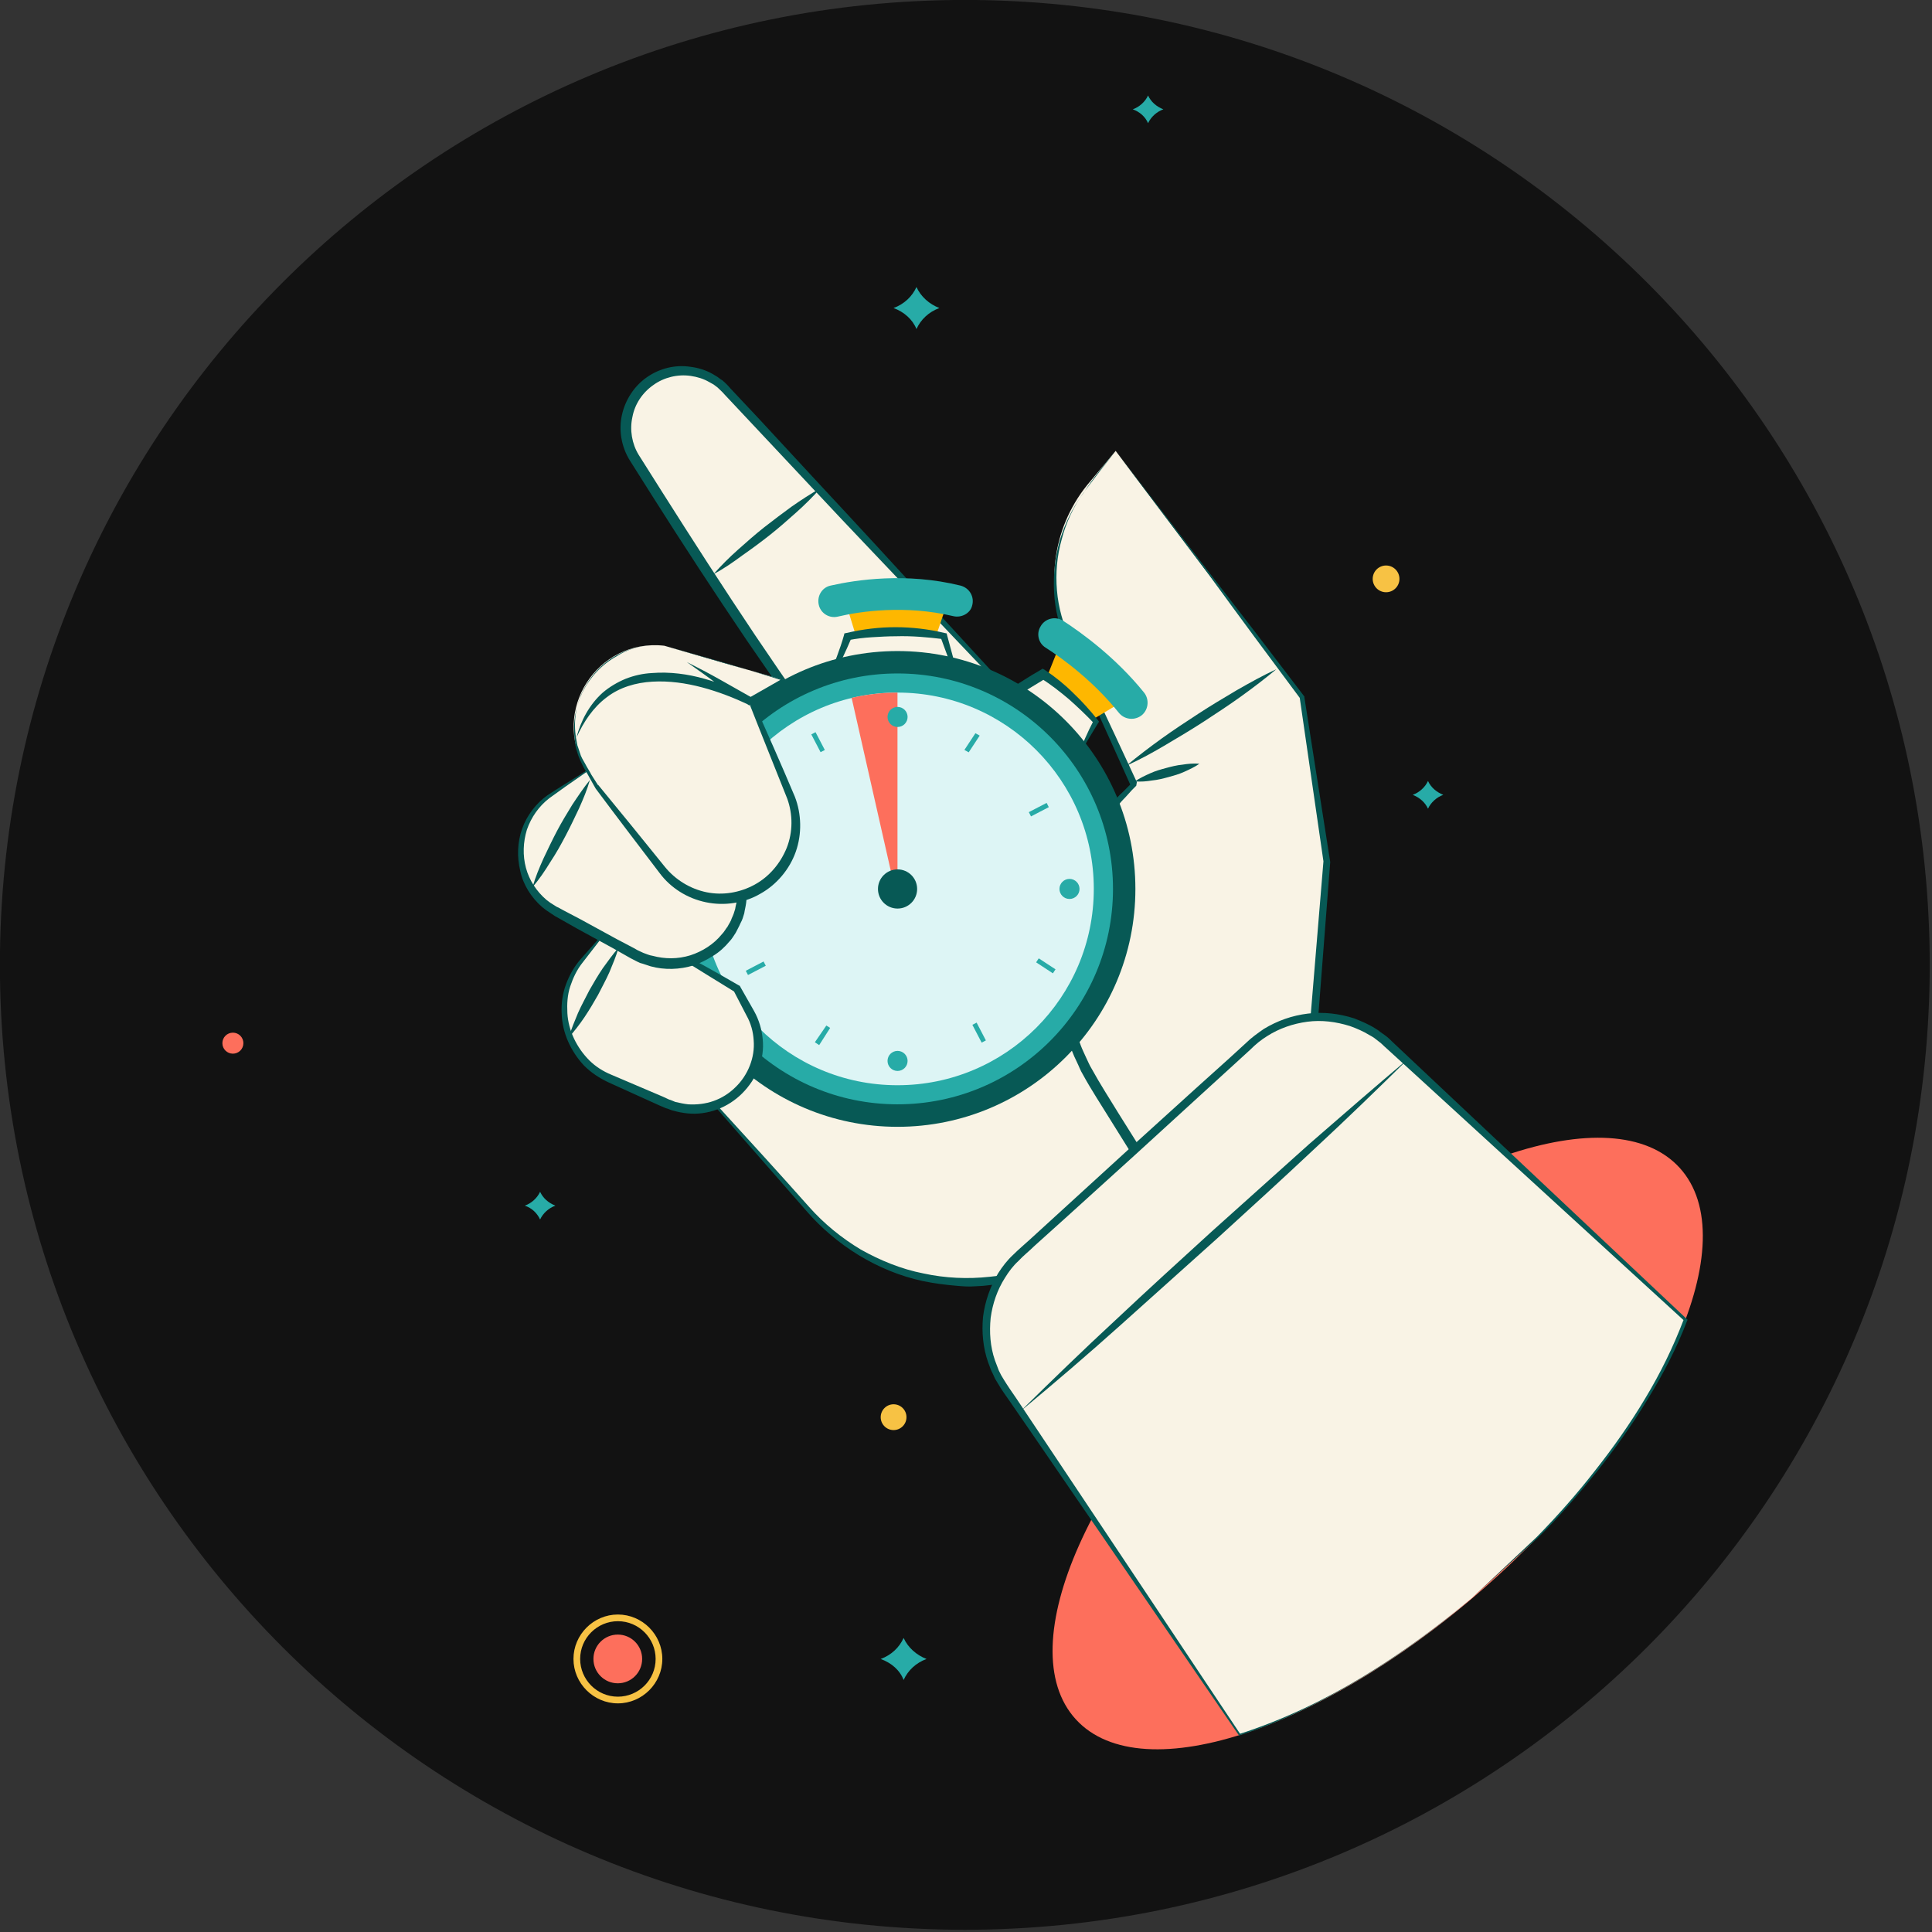 <svg width="161" height="161" viewBox="0 0 161 161" fill="none" xmlns="http://www.w3.org/2000/svg">
<rect x="0" y="0" width="161" height="161" fill="#333333" stroke="none"/>
<g clip-path="url(#clip0_11624_58591)">
<path d="M80.401 160.814C124.81 160.814 160.81 124.814 160.81 80.405C160.81 35.996 124.81 -0.004 80.401 -0.004C35.992 -0.004 -0.008 35.996 -0.008 80.405C-0.008 124.814 35.992 160.814 80.401 160.814Z" fill="#121212"/>
<path d="M124.85 131.285C138.744 118.592 145.511 103.381 139.965 97.311C134.419 91.24 118.66 96.609 104.766 109.302C90.873 121.995 84.105 137.206 89.651 143.277C95.197 149.347 110.956 143.978 124.85 131.285Z" fill="#FD6F5C"/>
<path d="M52.148 83.747L67.394 100.864C71.295 105.243 77.067 107.432 82.919 106.715L88.213 106.079L103.698 94.176L90.283 69.457L70.022 67.387L52.148 83.747Z" fill="#F9F3E5"/>
<path d="M52.148 83.748L59.831 92.187C62.379 94.973 64.926 97.76 67.434 100.586C68.668 101.979 70.141 103.173 71.733 104.129C73.365 105.044 75.117 105.761 76.948 106.119C78.779 106.517 80.65 106.597 82.481 106.398C84.352 106.198 86.223 105.92 88.133 105.721L87.974 105.8L103.459 93.859L103.339 94.336C101.11 90.236 98.841 86.096 96.612 81.996L89.965 69.616L90.243 69.816L80.132 68.741L70.022 67.626L70.221 67.546L65.762 71.567L61.224 75.627L52.148 83.748ZM52.148 83.748L60.946 75.508L65.364 71.368L69.823 67.228L69.902 67.148H70.022L80.172 68.104L90.323 69.099H90.522L90.601 69.258L97.329 81.598C99.598 85.698 101.787 89.838 104.016 93.978L104.175 94.257L103.937 94.456L88.452 106.358L88.372 106.398H88.293C86.422 106.636 84.551 106.875 82.64 107.074L81.924 107.154L81.207 107.194C80.729 107.233 80.252 107.194 79.774 107.154C78.819 107.074 77.863 106.955 76.908 106.756C75.037 106.358 73.206 105.601 71.574 104.606C69.942 103.611 68.429 102.337 67.195 100.904C64.687 98.038 62.18 95.172 59.672 92.306L52.148 83.748Z" fill="#075955"/>
<path d="M97.283 71.852L60.422 32.364C58.551 30.333 55.367 30.333 53.456 32.324C51.943 33.916 51.705 36.304 52.859 38.136C58.074 46.495 72.404 68.946 80.126 75.633L97.283 71.852Z" fill="#F9F3E5"/>
<path d="M97.284 71.849L77.46 50.99C74.196 47.527 70.892 44.104 67.668 40.641L62.812 35.466L60.383 32.879C60.184 32.64 59.985 32.48 59.786 32.281L59.468 32.042L59.11 31.843C58.632 31.565 58.114 31.406 57.557 31.326C56.482 31.167 55.328 31.445 54.452 32.082C53.537 32.719 52.9 33.675 52.701 34.749C52.462 35.824 52.661 36.978 53.218 37.894L55.129 40.919C57.677 44.94 60.264 48.96 62.931 52.941C65.598 56.882 68.305 60.823 71.131 64.644C73.957 68.465 76.863 72.287 80.366 75.511L80.207 75.471L97.284 71.849ZM97.284 71.849L80.167 75.869L80.048 75.909L79.968 75.83C76.386 72.605 73.44 68.824 70.534 65.002C67.628 61.181 64.921 57.28 62.215 53.339C59.547 49.398 56.92 45.378 54.373 41.357L52.462 38.332C51.785 37.217 51.546 35.864 51.825 34.59C52.104 33.316 52.86 32.162 53.895 31.445C54.97 30.689 56.283 30.371 57.557 30.57C58.194 30.649 58.831 30.848 59.388 31.167L59.786 31.406C59.906 31.485 60.025 31.605 60.184 31.684C60.423 31.883 60.662 32.122 60.861 32.361L63.329 34.988L68.225 40.282C71.489 43.785 74.754 47.328 77.978 50.871L97.284 71.849Z" fill="#075955"/>
<path d="M70.617 50.671L71.533 53.656H77.782L78.977 50.113L70.617 50.671Z" fill="#FEB700"/>
<path d="M92.972 37.574L108.456 58.114L110.526 71.808L109.332 86.695L105.311 93.343L97.39 100.389L91.26 90.517C86.204 82.396 87.518 71.847 94.444 65.2L88.991 53.377C87.04 49.118 87.637 44.102 90.583 40.44L92.972 37.574Z" fill="#F9F3E5"/>
<path d="M92.975 37.574L100.777 47.725C103.405 51.108 106.032 54.532 108.659 57.995L108.699 58.035V58.114L110.848 71.808V71.847V71.887L109.694 86.775V86.855L109.654 86.934L105.673 93.622L105.634 93.661L105.594 93.701L97.712 100.747L97.354 101.065L97.115 100.667L92.498 93.263C91.741 92.029 90.945 90.835 90.229 89.522C90.03 89.203 89.91 88.845 89.751 88.526C89.592 88.208 89.433 87.85 89.313 87.531L88.955 86.496L88.756 85.979L88.636 85.461L88.358 84.386C88.278 84.028 88.238 83.67 88.159 83.312C87.999 82.595 87.999 81.839 87.92 81.122C87.88 80.764 87.92 80.366 87.92 80.008C87.92 79.65 87.92 79.251 87.96 78.893C88.039 78.177 88.039 77.42 88.198 76.704C88.397 75.231 88.875 73.838 89.353 72.445C89.95 71.091 90.587 69.738 91.463 68.544C91.861 67.907 92.338 67.349 92.816 66.792C93.055 66.513 93.294 66.235 93.572 65.996L93.97 65.598L94.169 65.399L94.249 65.319L94.289 65.279L94.329 65.24C94.209 65.877 94.289 65.399 94.249 65.518L92.458 61.538L88.875 53.616C88.278 52.263 87.92 50.83 87.84 49.357C87.761 47.884 87.92 46.411 88.318 45.018C88.756 43.625 89.393 42.271 90.268 41.117C91.104 39.803 92.06 38.689 92.975 37.574ZM92.975 37.574C92.06 38.729 91.184 39.883 90.308 41.037C89.472 42.192 88.835 43.545 88.477 44.938C88.079 46.332 87.96 47.765 88.079 49.198C88.198 50.631 88.597 52.024 89.194 53.337L92.896 61.219L94.727 65.16C94.687 65.319 94.806 64.842 94.687 65.478L94.647 65.518L94.607 65.558L94.528 65.638L94.329 65.837L93.97 66.235C93.732 66.513 93.453 66.752 93.254 67.031C92.816 67.588 92.338 68.145 91.98 68.743C91.144 69.897 90.547 71.211 89.99 72.524C89.512 73.878 89.074 75.231 88.875 76.664C88.716 77.381 88.716 78.097 88.636 78.774C88.597 79.132 88.636 79.49 88.636 79.849C88.636 80.207 88.636 80.565 88.676 80.923C88.756 81.64 88.756 82.356 88.915 83.033C88.995 83.391 89.034 83.75 89.114 84.068L89.393 85.103L89.512 85.621L89.711 86.138L90.069 87.133C90.189 87.452 90.348 87.77 90.507 88.128C90.666 88.447 90.786 88.765 90.985 89.084C91.662 90.318 92.458 91.552 93.214 92.786L97.832 100.15L97.234 100.07L105.156 93.025L105.076 93.104L109.097 86.457L109.057 86.616L110.291 71.728V71.808L108.301 58.075L108.34 58.194C105.793 54.771 103.245 51.347 100.737 47.884L92.975 37.574Z" fill="#075955"/>
<path d="M88.218 53.977L87.023 56.962L90.606 60.226L93.591 58.435L88.218 53.977Z" fill="#FEB700"/>
<path d="M89.832 63.126C90.27 62.091 90.788 61.095 91.345 60.14C90.071 58.627 88.558 57.274 86.926 56.199C86.011 56.757 85.135 57.314 84.18 57.871C85.971 59.742 88.121 61.175 89.832 63.126Z" fill="#F9F3E5"/>
<path d="M89.835 63.127C90.154 62.052 90.632 61.017 91.149 60.022L91.189 60.3C90.512 59.584 89.796 58.907 89.079 58.27C88.323 57.633 87.567 57.036 86.731 56.519H87.168C86.253 57.076 85.337 57.633 84.422 58.191L84.501 57.594C85.337 58.549 86.293 59.385 87.208 60.261C88.124 61.136 89.079 62.092 89.835 63.127ZM89.835 63.127C88.88 62.251 87.885 61.455 86.85 60.659C85.855 59.862 84.82 59.027 83.904 58.071L83.586 57.753L83.984 57.514C84.9 56.957 85.775 56.36 86.691 55.842L86.89 55.723L87.089 55.842C87.925 56.399 88.721 57.036 89.438 57.753C90.154 58.429 90.831 59.186 91.468 59.982L91.587 60.141L91.507 60.261C90.95 61.176 90.353 62.132 89.835 63.127Z" fill="#075955"/>
<path d="M74.981 56.403C76.613 56.283 78.166 56.363 79.798 56.482C79.4 55.328 79.002 54.173 78.683 52.979C77.41 52.74 76.136 52.621 74.782 52.621C73.389 52.621 71.996 52.78 70.642 53.019C70.244 54.173 69.727 55.288 69.289 56.403C71.2 56.721 73.111 56.522 74.981 56.403Z" fill="#F9F3E5"/>
<path d="M74.986 56.406C75.782 56.326 76.578 56.326 77.374 56.326C78.17 56.326 78.966 56.326 79.763 56.366L79.643 56.525L78.369 53.062L78.608 53.261C77.295 53.102 75.981 52.982 74.667 53.022C73.991 53.022 73.354 53.062 72.677 53.102C72 53.141 71.364 53.221 70.727 53.34L70.965 53.141C70.488 54.296 69.93 55.37 69.453 56.485L69.333 56.246C70.249 56.445 71.204 56.525 72.16 56.525C72.637 56.525 73.115 56.525 73.593 56.485L74.986 56.406ZM74.986 56.406L73.553 56.525C73.075 56.565 72.597 56.605 72.12 56.644C71.164 56.684 70.209 56.724 69.254 56.605L69.055 56.565L69.134 56.366C69.532 55.211 70.01 54.097 70.329 52.942L70.368 52.783L70.567 52.743C71.244 52.584 71.921 52.465 72.597 52.385C73.274 52.305 73.951 52.266 74.628 52.266C75.981 52.266 77.374 52.425 78.688 52.743L78.887 52.783L78.927 52.942L79.882 56.485L79.922 56.684L79.763 56.644C78.966 56.525 78.17 56.445 77.374 56.445C76.578 56.326 75.782 56.366 74.986 56.406Z" fill="#075955"/>
<path d="M74.792 93.901C85.741 93.901 94.616 85.026 94.616 74.078C94.616 63.129 85.741 54.254 74.792 54.254C63.844 54.254 54.969 63.129 54.969 74.078C54.969 85.026 63.844 93.901 74.792 93.901Z" fill="#075955"/>
<path d="M74.796 92.026C84.711 92.026 92.749 83.989 92.749 74.074C92.749 64.159 84.711 56.121 74.796 56.121C64.881 56.121 56.844 64.159 56.844 74.074C56.844 83.989 64.881 92.026 74.796 92.026Z" fill="#27ABA7"/>
<path d="M74.79 90.436C83.826 90.436 91.15 83.111 91.15 74.075C91.15 65.04 83.826 57.715 74.79 57.715C65.754 57.715 58.43 65.04 58.43 74.075C58.43 83.111 65.754 90.436 74.79 90.436Z" fill="#DDF5F5"/>
<path d="M122.681 133.151L128.333 127.857C134.145 121.846 138.364 115.517 140.434 109.984L115.316 86.657C112.092 83.99 107.395 84.07 104.29 86.896L84.944 104.53C81.879 107.317 81.322 111.934 83.591 115.358L103.335 144.536C109.186 142.705 116.073 138.764 122.681 133.151Z" fill="#F9F3E5"/>
<path d="M122.68 133.15L128.054 128.095C129.766 126.344 131.398 124.512 132.911 122.562C134.423 120.651 135.856 118.621 137.09 116.551C138.364 114.441 139.439 112.252 140.315 109.943L140.354 110.063L118.302 89.881L115.555 87.373C115.316 87.174 115.117 86.935 114.878 86.776L114.52 86.497C114.401 86.418 114.281 86.338 114.122 86.259C113.605 85.94 113.047 85.701 112.49 85.502C111.336 85.144 110.141 84.985 108.947 85.144C107.753 85.303 106.599 85.701 105.603 86.338C105.086 86.657 104.648 87.015 104.21 87.453L102.817 88.727L100.07 91.234L94.537 96.29L89.004 101.305L86.218 103.813C85.78 104.251 85.262 104.649 84.864 105.087C84.426 105.485 84.068 105.963 83.75 106.48C83.113 107.475 82.715 108.63 82.555 109.824C82.436 111.018 82.516 112.212 82.914 113.367C83.033 113.645 83.113 113.924 83.232 114.203L83.431 114.601L83.67 114.999C83.989 115.516 84.347 116.034 84.705 116.551L86.775 119.656L103.374 144.535L103.295 144.495C106.877 143.341 110.301 141.709 113.525 139.758C116.749 137.808 119.775 135.579 122.68 133.15ZM122.68 133.15C119.814 135.579 116.749 137.848 113.525 139.798C110.301 141.749 106.877 143.46 103.295 144.615H103.255L103.215 144.575L86.297 119.895L84.188 116.83C83.829 116.312 83.471 115.835 83.153 115.277L82.914 114.879L82.715 114.441C82.555 114.163 82.476 113.844 82.356 113.566C81.919 112.332 81.799 111.018 81.919 109.744C82.078 108.471 82.516 107.197 83.192 106.082C83.551 105.525 83.949 105.007 84.426 104.569C84.904 104.092 85.342 103.734 85.82 103.296L88.566 100.788L94.099 95.733L99.632 90.717L102.419 88.209L103.812 86.935C104.25 86.497 104.807 86.099 105.325 85.741C106.439 85.064 107.673 84.626 108.987 84.467C110.261 84.308 111.614 84.467 112.848 84.865C113.445 85.104 114.042 85.343 114.6 85.701C114.719 85.781 114.878 85.861 114.998 85.98L115.396 86.259C115.674 86.458 115.873 86.657 116.112 86.895L118.819 89.443L140.593 109.943L140.633 109.983L140.593 110.063C139.718 112.372 138.563 114.561 137.289 116.631C136.016 118.741 134.582 120.731 133.07 122.642C131.517 124.552 129.925 126.423 128.174 128.135L122.68 133.15Z" fill="#075955"/>
<path d="M51.419 76.504L48.473 80.047C45.806 83.271 46.96 88.167 50.782 89.839L55.558 91.949C58.225 93.143 61.37 91.949 62.644 89.322C63.4 87.769 63.36 85.938 62.525 84.425L61.41 82.355L51.419 76.504Z" fill="#F9F3E5"/>
<path d="M51.422 76.504L48.556 80.206C48.078 80.803 47.76 81.48 47.521 82.196C47.282 82.913 47.242 83.669 47.282 84.425C47.362 85.898 48.078 87.331 49.113 88.366C49.631 88.884 50.267 89.282 50.944 89.56L53.094 90.476L55.243 91.391C55.403 91.471 55.602 91.551 55.761 91.63C55.92 91.67 56.079 91.75 56.278 91.829C56.636 91.909 56.995 91.989 57.353 92.028C58.069 92.068 58.786 91.989 59.463 91.75C60.139 91.511 60.776 91.113 61.294 90.595C62.329 89.6 62.926 88.127 62.806 86.694C62.767 85.978 62.568 85.261 62.209 84.624L61.135 82.555L61.254 82.674C59.622 81.679 58.03 80.684 56.358 79.649L51.422 76.504ZM51.422 76.504L56.438 79.251C58.149 80.166 59.861 81.121 61.572 82.117L61.652 82.156L61.692 82.236L62.846 84.266C63.244 84.983 63.483 85.779 63.563 86.615C63.642 87.451 63.523 88.287 63.205 89.043C62.926 89.799 62.448 90.516 61.851 91.113C60.657 92.307 58.985 92.944 57.313 92.785C56.915 92.745 56.477 92.665 56.079 92.546C55.88 92.506 55.681 92.387 55.482 92.347C55.283 92.267 55.124 92.188 54.925 92.108L52.815 91.153L50.705 90.197C49.949 89.839 49.272 89.401 48.675 88.804C47.561 87.61 46.844 86.057 46.804 84.425C46.764 83.629 46.884 82.793 47.163 82.037C47.441 81.281 47.839 80.564 48.357 79.967L51.422 76.504Z" fill="#075955"/>
<path d="M51.355 62.613L45.981 66.156C42.359 68.544 42.597 73.879 46.379 75.988L52.987 79.611C55.574 81.044 58.799 80.367 60.59 78.018C62.541 75.51 62.182 71.888 59.754 69.778L51.355 62.613Z" fill="#F9F3E5"/>
<path d="M51.353 62.613C49.442 63.967 47.571 65.201 45.78 66.514C44.904 67.191 44.267 68.107 43.909 69.141C43.59 70.177 43.551 71.291 43.829 72.326C44.108 73.361 44.705 74.277 45.541 74.993L45.859 75.232L46.178 75.431C46.297 75.511 46.417 75.59 46.536 75.63L46.894 75.829L48.407 76.625L51.392 78.257L52.905 79.053C53.144 79.213 53.383 79.292 53.622 79.412C53.86 79.491 54.099 79.611 54.378 79.65C55.413 79.929 56.488 79.929 57.523 79.611C58.518 79.292 59.473 78.695 60.15 77.859C60.349 77.66 60.468 77.421 60.627 77.222C60.747 76.983 60.906 76.784 60.986 76.506C61.105 76.267 61.185 76.028 61.264 75.749C61.304 75.471 61.384 75.232 61.424 74.953C61.503 74.436 61.503 73.879 61.424 73.361C61.344 72.844 61.225 72.326 60.986 71.809C60.787 71.331 60.468 70.853 60.11 70.455C59.951 70.256 59.752 70.057 59.553 69.858L58.916 69.301L56.408 67.072L51.353 62.613ZM51.353 62.613L56.607 66.873L59.274 69.062L59.951 69.619C60.15 69.818 60.389 70.017 60.588 70.256C60.986 70.694 61.304 71.212 61.583 71.729C61.861 72.246 62.021 72.844 62.14 73.441C62.26 74.038 62.26 74.635 62.18 75.232C62.14 75.55 62.06 75.829 62.021 76.108C61.941 76.386 61.861 76.665 61.702 76.944C61.583 77.222 61.424 77.501 61.304 77.74C61.145 77.979 60.986 78.257 60.787 78.456C60.389 78.934 59.951 79.332 59.433 79.65C58.916 79.969 58.398 80.248 57.801 80.447C56.647 80.805 55.373 80.845 54.219 80.526C53.94 80.447 53.661 80.327 53.343 80.248C53.064 80.128 52.786 79.969 52.547 79.85L51.074 79.013L48.089 77.382L46.616 76.546L46.257 76.347C46.138 76.267 46.019 76.187 45.899 76.108L45.541 75.869L45.183 75.59C44.267 74.794 43.59 73.719 43.352 72.565C43.073 71.41 43.113 70.177 43.511 69.062C43.909 67.947 44.665 66.952 45.62 66.275C46.576 65.639 47.571 65.041 48.526 64.444L51.353 62.613Z" fill="#075955"/>
<path d="M55.365 53.812C49.753 53.175 45.891 59.265 48.797 64.042L49.713 65.515L55.206 72.481C57.157 74.949 60.66 75.586 63.366 73.954C65.994 72.362 67.068 69.058 65.874 66.231L62.57 58.31L65.317 56.678L55.365 53.812Z" fill="#F9F3E5"/>
<path d="M55.371 53.813C53.978 53.654 52.545 53.932 51.311 54.649C50.077 55.326 49.122 56.44 48.525 57.674C47.928 58.948 47.768 60.381 48.047 61.734C48.087 61.894 48.087 62.093 48.166 62.252L48.325 62.73C48.405 63.048 48.604 63.367 48.763 63.645C48.923 63.964 49.122 64.242 49.281 64.561L49.838 65.436V65.397C51.709 67.666 53.58 69.974 55.411 72.243C56.287 73.318 57.521 74.074 58.874 74.353C60.228 74.632 61.661 74.393 62.895 73.716C64.129 73.039 65.044 71.925 65.562 70.651C66.079 69.337 66.079 67.865 65.602 66.551C64.527 63.844 63.412 61.097 62.337 58.351L62.298 58.231L62.417 58.152L65.203 56.56L65.243 56.719C63.611 56.201 61.979 55.724 60.307 55.206L55.371 53.813ZM55.371 53.813L60.307 55.246C61.979 55.724 63.611 56.201 65.283 56.639L65.482 56.679L65.323 56.798L62.616 58.47L62.696 58.271C63.89 60.978 65.084 63.645 66.238 66.392C66.796 67.825 66.835 69.497 66.318 70.969C65.8 72.442 64.726 73.716 63.372 74.472C62.019 75.269 60.347 75.507 58.834 75.189C57.282 74.871 55.889 73.995 54.973 72.761C53.182 70.412 51.391 68.064 49.639 65.715L49.122 64.799C48.962 64.481 48.763 64.202 48.604 63.884C48.445 63.566 48.286 63.247 48.166 62.889L48.007 62.371C47.967 62.212 47.928 62.013 47.928 61.854C47.689 60.461 47.928 58.988 48.525 57.714C49.161 56.44 50.157 55.365 51.391 54.689C52.545 53.932 53.978 53.654 55.371 53.813Z" fill="#075955"/>
<path d="M85.062 117.584C87.65 115.037 90.277 112.489 92.944 110.021C95.611 107.513 98.278 105.085 100.985 102.617C103.692 100.189 106.399 97.761 109.106 95.332C111.852 92.944 114.599 90.556 117.385 88.207C114.798 90.755 112.171 93.302 109.504 95.77C106.837 98.278 104.17 100.706 101.463 103.174C98.756 105.602 96.049 108.031 93.342 110.459C90.635 112.887 87.889 115.236 85.062 117.584Z" fill="#075955"/>
<path d="M59.461 47.845C60.098 47.128 60.775 46.452 61.491 45.815C62.208 45.178 62.924 44.541 63.68 43.944C64.437 43.347 65.193 42.789 65.949 42.232C66.746 41.675 67.542 41.157 68.378 40.68C67.741 41.396 67.064 42.073 66.347 42.71C65.631 43.347 64.914 43.984 64.158 44.581C63.402 45.178 62.645 45.735 61.849 46.292C61.093 46.85 60.297 47.407 59.461 47.845Z" fill="#075955"/>
<path d="M70.969 58.153C72.203 57.874 73.477 57.715 74.79 57.715V75.031L70.969 58.153Z" fill="#FD6F5C"/>
<path d="M49.16 64.996C48.921 65.832 48.602 66.588 48.244 67.385C47.886 68.141 47.528 68.897 47.13 69.653C46.731 70.41 46.333 71.126 45.856 71.843C45.418 72.559 44.94 73.276 44.383 73.913C44.622 73.077 44.94 72.32 45.298 71.524C45.657 70.768 46.015 70.012 46.413 69.255C46.811 68.499 47.249 67.782 47.687 67.066C48.164 66.35 48.642 65.633 49.16 64.996Z" fill="#075955"/>
<path d="M51.546 78.973C51.347 79.689 51.068 80.326 50.79 81.003C50.511 81.64 50.153 82.277 49.834 82.913C49.476 83.55 49.118 84.147 48.72 84.745C48.322 85.342 47.884 85.899 47.406 86.456C47.605 85.74 47.884 85.103 48.163 84.426C48.441 83.789 48.8 83.152 49.118 82.515C49.476 81.879 49.834 81.281 50.233 80.684C50.631 80.127 51.068 79.53 51.546 78.973Z" fill="#075955"/>
<path d="M99.952 63.645C99.554 63.923 99.116 64.122 98.678 64.321C98.24 64.52 97.802 64.64 97.365 64.759C96.927 64.879 96.449 64.998 96.011 65.038C95.534 65.117 95.096 65.157 94.578 65.117C94.976 64.839 95.414 64.64 95.852 64.441C96.29 64.242 96.728 64.122 97.166 64.003C97.603 63.883 98.081 63.764 98.519 63.724C98.997 63.645 99.474 63.605 99.952 63.645Z" fill="#075955"/>
<path d="M106.366 55.766C105.411 56.562 104.416 57.318 103.421 58.035C102.426 58.751 101.391 59.428 100.356 60.105C99.321 60.781 98.246 61.418 97.171 62.055C96.096 62.692 95.022 63.289 93.867 63.806C94.823 63.01 95.818 62.254 96.813 61.538C97.808 60.821 98.843 60.144 99.878 59.468C100.913 58.791 101.988 58.154 103.062 57.517C104.177 56.88 105.252 56.283 106.366 55.766Z" fill="#075955"/>
<path d="M57.234 55.172C58.19 55.65 59.105 56.127 60.021 56.645C60.936 57.162 61.852 57.68 62.767 58.197L62.449 58.755C61.175 58.157 59.862 57.64 58.508 57.282C57.155 56.923 55.761 56.724 54.368 56.804C52.975 56.883 51.622 57.282 50.547 58.117C49.432 58.953 48.636 60.148 48.039 61.461C48.397 60.068 49.114 58.715 50.228 57.719C50.786 57.242 51.462 56.844 52.139 56.565C52.856 56.286 53.572 56.127 54.328 56.087C55.801 55.968 57.314 56.167 58.707 56.565C59.424 56.764 60.1 57.003 60.777 57.282C61.454 57.56 62.13 57.879 62.767 58.237L62.449 58.794C61.573 58.237 60.697 57.64 59.822 57.043C58.946 56.366 58.07 55.769 57.234 55.172Z" fill="#075955"/>
<path d="M79.446 51.347C75.426 50.391 71.644 50.949 69.813 51.386C69.136 51.546 68.46 51.148 68.261 50.511C68.022 49.754 68.46 48.958 69.216 48.799C71.326 48.321 75.505 47.684 80.043 48.799C80.8 48.998 81.237 49.754 80.999 50.511C80.84 51.108 80.123 51.506 79.446 51.347Z" fill="#27ABA7"/>
<path d="M93.23 59.388C91.12 56.76 88.573 54.889 87.14 53.974C86.543 53.616 86.344 52.82 86.702 52.222C87.06 51.546 87.936 51.307 88.613 51.745C90.205 52.78 92.991 54.81 95.34 57.716C95.817 58.313 95.698 59.228 95.061 59.666C94.464 60.064 93.668 59.945 93.23 59.388Z" fill="#27ABA7"/>
<path d="M74.797 60.582C75.258 60.582 75.633 60.208 75.633 59.746C75.633 59.284 75.258 58.91 74.797 58.91C74.335 58.91 73.961 59.284 73.961 59.746C73.961 60.208 74.335 60.582 74.797 60.582Z" fill="#27ABA7"/>
<path d="M74.797 89.246C75.258 89.246 75.633 88.872 75.633 88.41C75.633 87.948 75.258 87.574 74.797 87.574C74.335 87.574 73.961 87.948 73.961 88.41C73.961 88.872 74.335 89.246 74.797 89.246Z" fill="#27ABA7"/>
<path d="M89.125 74.914C89.587 74.914 89.961 74.54 89.961 74.078C89.961 73.616 89.587 73.242 89.125 73.242C88.663 73.242 88.289 73.616 88.289 74.078C88.289 74.54 88.663 74.914 89.125 74.914Z" fill="#27ABA7"/>
<path d="M80.725 62.694L80.367 62.495L81.283 61.102L81.641 61.301L80.725 62.694Z" fill="#27ABA7"/>
<path d="M87.218 66.909L85.734 67.68L85.918 68.033L87.401 67.262L87.218 66.909Z" fill="#27ABA7"/>
<path d="M68.264 87.093L67.906 86.854L68.862 85.461L69.18 85.66L68.264 87.093Z" fill="#27ABA7"/>
<path d="M63.63 80.125L62.148 80.898L62.333 81.251L63.815 80.478L63.63 80.125Z" fill="#27ABA7"/>
<path d="M67.962 61.015L67.609 61.199L68.382 62.682L68.735 62.498L67.962 61.015Z" fill="#27ABA7"/>
<path d="M86.562 79.862L86.344 80.195L87.742 81.111L87.96 80.778L86.562 79.862Z" fill="#27ABA7"/>
<path d="M81.384 85.218L81.031 85.402L81.804 86.885L82.157 86.701L81.384 85.218Z" fill="#27ABA7"/>
<path d="M74.796 75.713C75.698 75.713 76.428 74.983 76.428 74.081C76.428 73.18 75.698 72.449 74.796 72.449C73.895 72.449 73.164 73.18 73.164 74.081C73.164 74.983 73.895 75.713 74.796 75.713Z" fill="#075955"/>
<path d="M55.193 138.245C55.193 140.275 53.521 141.947 51.491 141.947C49.461 141.947 47.789 140.275 47.789 138.245C47.789 136.215 49.461 134.543 51.491 134.543C53.521 134.543 55.193 136.215 55.193 138.245ZM48.346 138.245C48.346 139.957 49.74 141.39 51.491 141.39C53.203 141.39 54.636 139.996 54.636 138.245C54.636 136.533 53.242 135.1 51.491 135.1C49.779 135.1 48.346 136.493 48.346 138.245Z" fill="#F7C244"/>
<path d="M51.483 140.275C52.605 140.275 53.513 139.366 53.513 138.245C53.513 137.124 52.605 136.215 51.483 136.215C50.362 136.215 49.453 137.124 49.453 138.245C49.453 139.366 50.362 140.275 51.483 140.275Z" fill="#FD6F5C"/>
<path d="M115.505 49.354C116.121 49.354 116.62 48.855 116.62 48.24C116.62 47.624 116.121 47.125 115.505 47.125C114.89 47.125 114.391 47.624 114.391 48.24C114.391 48.855 114.89 49.354 115.505 49.354Z" fill="#F7C244"/>
<path d="M19.407 87.806C19.891 87.806 20.283 87.414 20.283 86.93C20.283 86.447 19.891 86.055 19.407 86.055C18.923 86.055 18.531 86.447 18.531 86.93C18.531 87.414 18.923 87.806 19.407 87.806Z" fill="#FD6F5C"/>
<path d="M74.465 119.173C75.059 119.173 75.54 118.692 75.54 118.098C75.54 117.505 75.059 117.023 74.465 117.023C73.872 117.023 73.391 117.505 73.391 118.098C73.391 118.692 73.872 119.173 74.465 119.173Z" fill="#F7C244"/>
<path d="M74.461 25.669C75.337 25.351 76.013 24.714 76.372 23.918C76.73 24.714 77.446 25.351 78.282 25.669C77.407 25.988 76.73 26.625 76.372 27.421C76.053 26.625 75.337 25.988 74.461 25.669Z" fill="#27ABA7"/>
<path d="M73.391 138.248C74.266 137.929 74.943 137.292 75.301 136.496C75.66 137.292 76.376 137.929 77.212 138.248C76.336 138.566 75.66 139.203 75.301 139.999C74.983 139.163 74.266 138.566 73.391 138.248Z" fill="#27ABA7"/>
<path d="M43.734 100.471C44.292 100.272 44.769 99.834 45.008 99.316C45.247 99.834 45.685 100.232 46.282 100.471C45.725 100.67 45.247 101.108 45.008 101.625C44.769 101.108 44.331 100.67 43.734 100.471Z" fill="#27ABA7"/>
<path d="M117.727 66.236C118.284 66.037 118.762 65.6 119 65.082C119.239 65.6 119.677 65.998 120.274 66.236C119.717 66.435 119.239 66.873 119 67.391C118.762 66.873 118.324 66.475 117.727 66.236Z" fill="#27ABA7"/>
<path d="M94.398 9.111C94.956 8.912 95.433 8.475 95.672 7.957C95.911 8.475 96.349 8.873 96.946 9.111C96.389 9.31 95.911 9.748 95.672 10.266C95.433 9.709 94.956 9.31 94.398 9.111Z" fill="#27ABA7"/>
</g>
<defs>
<clipPath id="clip0_11624_58591">
<rect width="160.818" height="160.818" fill="white"/>
</clipPath>
</defs>
</svg>
